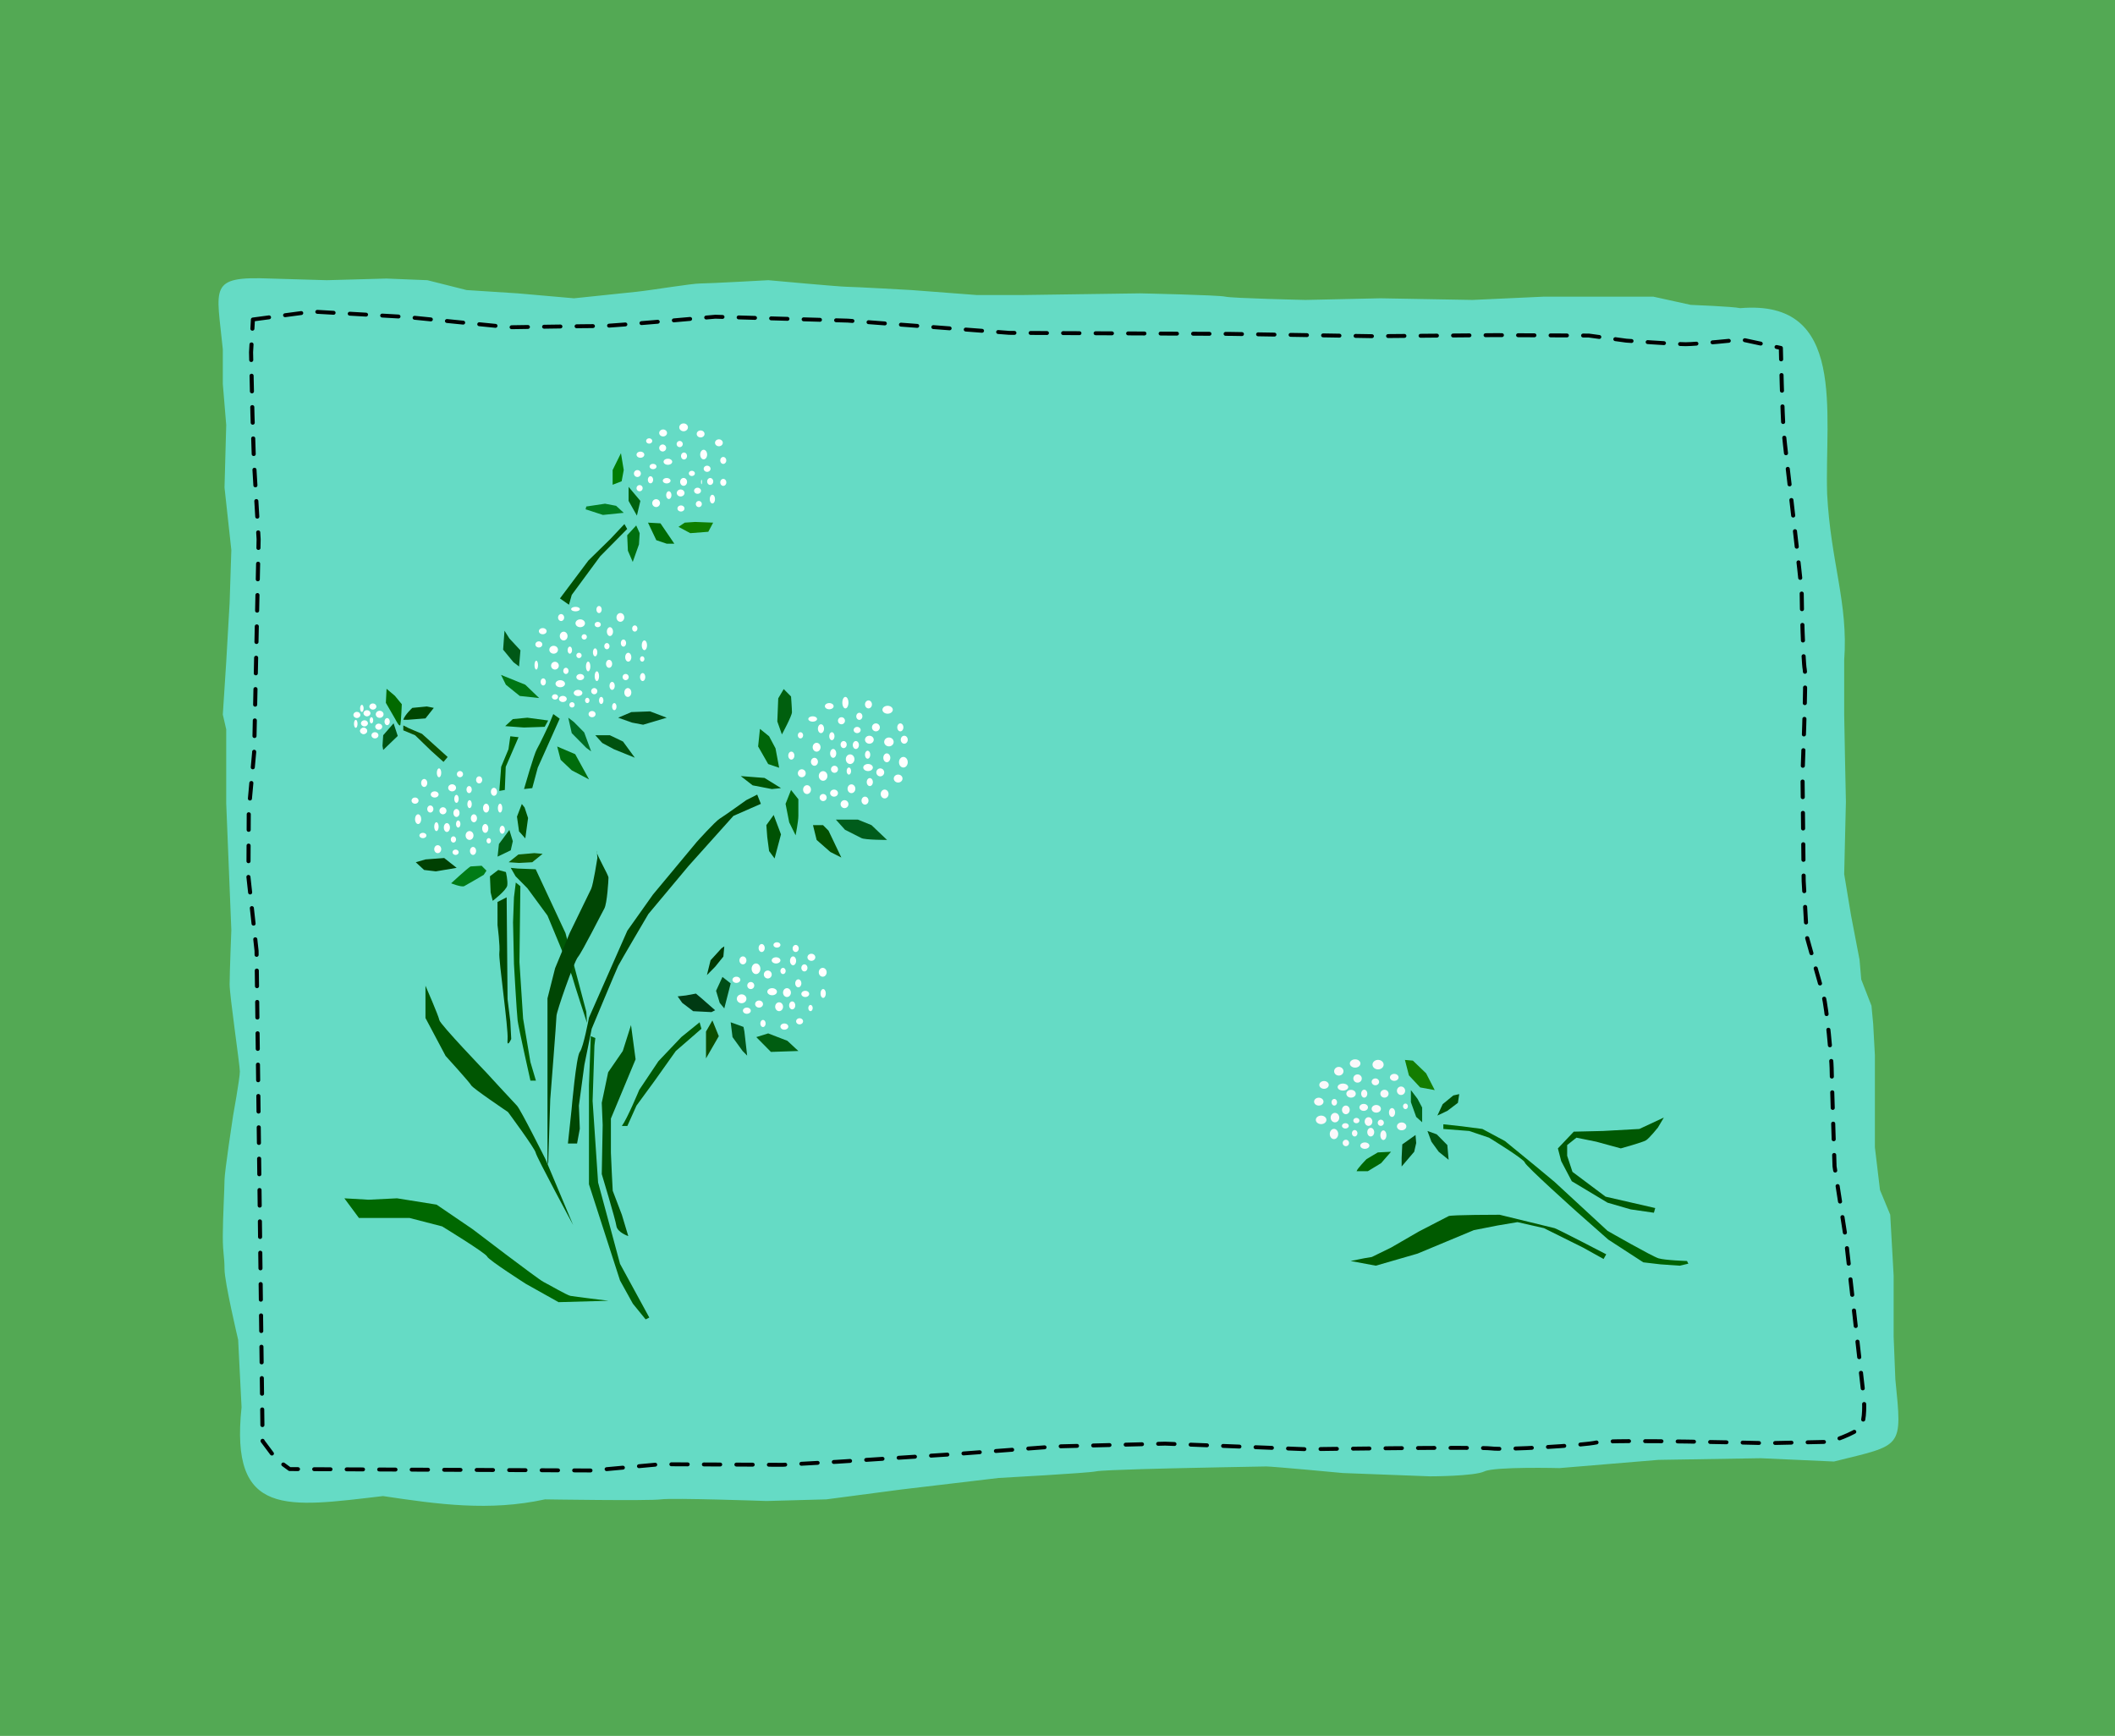 <?xml version="1.0"?>
<svg xmlns="http://www.w3.org/2000/svg" width="530" height="435" viewBox="0 0 530 435">
  <path fill="#53a954" d="M-23.892-10.138h572.014v454.433H-23.892z"/>
  <path d="M67.793 69.802l14.099.412 14.953-.412 10.254.412 9.827 2.474 12.817.825 14.099 1.237s11.963-1.237 15.808-1.65c3.845-.412 13.672-2.061 15.808-2.061 2.136 0 17.09-.825 17.09-.825s17.944 1.65 19.653 1.65c1.709 0 16.235.824 16.235.824l16.235 1.237h11.963l29.052-.412s19.653.412 21.362.824c1.71.413 20.08.825 20.08.825l18.8-.412 23.07.412 17.944-.825h27.344l9.4 2.062s10.68.412 12.39.824c26.864-2.302 21.137 26.215 21.788 46.59.893 17.115 5.331 27.254 4.273 41.642v13.605c0 1.65.427 21.852.427 21.852l-.427 18.14 1.709 10.308 2.136 11.132.427 4.948 2.564 6.597.427 4.535.427 7.833v23.089l1.282 10.72 2.563 6.184.855 15.255v15.255l.427 10.72c1.75 17.53 1.924 16.305-15.38 20.614l-18.372-.824-25.634.412-24.78 2.061s-16.236-.412-18.799.825c-2.563 1.237-13.672 1.237-13.672 1.237l-21.79-.825s-17.516-1.649-19.225-1.649c-1.709 0-20.935.412-20.935.412s-20.08.413-21.79.825c-1.708.412-24.352 1.65-24.352 1.65l-24.353 2.885-18.798 2.474-14.954.412s-23.498-.824-26.489-.412c-2.99.412-29.052 0-29.052 0-13.931 3.04-26.788 1.247-40.588-.825-24.058 2.8-38.42 5.49-35.461-22.263l-.855-16.905s-3.418-14.43-3.418-17.728c0-3.299-.427-3.71-.427-8.246 0-4.535.427-11.957.427-14.018 0-2.062 2.137-16.08 2.137-16.08s1.709-9.482 1.709-11.132c0-1.649-2.564-18.965-2.564-21.851 0-2.886.427-13.606.427-13.606l-1.281-31.747v-18.553l-.855-3.71.855-13.194.854-14.843.427-13.193-1.709-15.667.428-15.668-.855-10.307v-8.658c-1.544-15.705-3.744-18.36 11.963-17.729z" fill="#65dbc5"/>
  <path d="M64.7 88.791l13.878-1.914 21.786 1.294 24.158 2.494s19.02-.304 21.397-.292c2.378.011 26.558-2.25 26.558-2.25l30.901.942 37.628 2.956 51.508.249 33.28.557 28.53-.258 21.791.105 8.711 1.23s11.487.849 13.864.86c2.378.012 13.081-1.125 13.081-1.125l9.104 2.025s.317 16.247.692 20.607c.376 4.36 4.18 36.87 4.171 38.85-.01 1.981.318 16.247.704 18.23.387 1.983-.519 25.356-.519 25.356l.272 25.756.728 13.475s3.114 11.506 3.893 14.283c.779 2.777 1.904 15.858 1.897 17.443-.008 1.585.677 23.777.677 23.777l2.687 17.843 4.173 38.454s.371 5.153-.825 6.732c-1.196 1.579-7.15 3.531-7.15 3.531l-14.661.326s-36.448-.969-39.622-.192c-3.173.777-21.801 1.876-24.573 1.466-2.772-.41-43.19.188-43.19.188l-32.88-1.348-25.361.67-23.783 1.866-27.349 1.849-12.682.731-28.528-.138-15.856 1.508-31.698-.153L80 366.62l-6.736-.033-3.158-2.392-3.149-4.374-1.408-118.478-1.895-17.84.077-15.848 1.257-14.258 1.042-51.504-1.097-19.024-.343-11.096-.323-15.058z" fill="#65dbc5" stroke="#000" stroke-width=".947" stroke-linecap="round" stroke-linejoin="round" stroke-dasharray="3.788,3.788" transform="matrix(1.075 0 0 1.037 -6.174 -12.015)"/>
  <path d="M172.389 107.086c0 .54-.486.979-1.084.979-.6 0-1.085-.438-1.085-.98 0-.54.486-.978 1.085-.978.598 0 1.084.438 1.084.979zM171.094 111.272a.77.77 0 01-.764.774.77.77 0 01-.765-.774.77.77 0 01.765-.774.77.77 0 01.764.774zM176.552 108.74c0 .483-.44.873-.98.873-.542 0-.981-.39-.981-.872s.439-.873.98-.873c.542 0 .98.39.98.873zM177.196 113.91c0 .663-.387 1.2-.866 1.2-.478 0-.865-.537-.865-1.2 0-.663.387-1.2.865-1.2.479 0 .866.537.866 1.2zM181.124 110.96c0 .478-.435.865-.972.865-.537 0-.973-.387-.973-.864 0-.478.436-.865.973-.865.537 0 .972.387.972.865zM167.15 108.495c0 .482-.438.873-.978.873s-.978-.391-.978-.873.438-.872.978-.872.978.39.978.872zM166.932 112.26a.873.873 0 01-.87.876.873.873 0 01-.868-.877c0-.484.39-.876.869-.876.48 0 .869.392.869.876zM163.44 110.502c0 .364-.34.66-.761.66s-.762-.296-.762-.66c0-.364.34-.66.762-.66.42 0 .762.296.762.66zM161.458 113.942c0 .424-.436.766-.973.766-.537 0-.972-.342-.972-.766 0-.423.435-.765.972-.765.537 0 .973.342.973.765zM160.595 118.661a.866.866 0 01-.869.864.866.866 0 01-.869-.864c0-.477.39-.864.869-.864.48 0 .869.387.869.864zM164.511 116.904c0 .366-.385.663-.86.663s-.86-.297-.86-.663c0-.367.385-.664.86-.664s.86.297.86.664zM168.45 115.712c0 .418-.484.758-1.082.758-.597 0-1.081-.34-1.081-.758 0-.419.484-.758 1.081-.758.598 0 1.082.34 1.082.758zM172.16 114.27c0 .482-.337.873-.752.873-.414 0-.75-.391-.75-.873s.336-.872.75-.872c.415 0 .751.39.751.872zM174.132 118.628c0 .36-.338.652-.754.652-.417 0-.754-.292-.754-.652 0-.36.337-.65.754-.65.416 0 .754.29.754.65zM178.054 117.47c0 .424-.384.77-.858.77-.473 0-.857-.346-.857-.77 0-.426.384-.77.857-.77.474 0 .858.344.858.77zM181.998 115.38c0 .48-.337.869-.754.869-.416 0-.753-.39-.753-.869 0-.48.337-.868.753-.868.417 0 .754.389.754.868zM182.01 120.881c0 .482-.34.873-.76.873s-.76-.391-.76-.873.34-.872.76-.872.76.39.76.872zM175.902 120.783c0 .305-.05.553-.11.553s-.109-.248-.109-.553c0-.306.049-.553.11-.553.06 0 .109.247.109.553zM175.661 122.982c0 .421-.386.762-.863.762s-.863-.34-.863-.762c0-.42.386-.762.863-.762s.863.342.863.762zM175.869 126.308a.76.76 0 01-.749.77.76.76 0 01-.748-.77.76.76 0 01.748-.77.76.76 0 01.749.77zM179.168 125.075c0 .6-.29 1.086-.65 1.086-.359 0-.65-.486-.65-1.086 0-.6.291-1.085.65-1.085.36 0 .65.486.65 1.085zM171.52 127.422c0 .42-.392.762-.876.762-.485 0-.877-.341-.877-.762 0-.42.392-.762.877-.762.484 0 .876.341.876.762zM171.531 123.535c0 .482-.433.873-.967.873s-.966-.39-.966-.873c0-.482.432-.872.966-.872s.967.39.967.872zM172.17 120.754c0 .543-.387.983-.865.983-.479 0-.866-.44-.866-.983 0-.543.387-.983.866-.983.478 0 .865.44.865.983zM168.035 120.463c0 .373-.434.676-.97.676-.535 0-.97-.303-.97-.676 0-.373.435-.676.97-.676.536 0 .97.303.97.676zM168.254 124.076c0 .536-.294.97-.656.97-.362 0-.656-.434-.656-.97s.294-.97.656-.97c.362 0 .656.434.656.97zM165.39 126.079a.978.978 0 01-.971.983.978.978 0 01-.973-.983c0-.543.436-.983.973-.983.537 0 .972.44.972.983zM163.665 120.23c0 .488-.294.885-.656.885-.362 0-.655-.397-.655-.885 0-.489.293-.885.655-.885.362 0 .656.396.656.885zM161.043 122.331a.77.77 0 01-.765.774.77.77 0 01-.765-.774.77.77 0 01.765-.774.77.77 0 01.765.774zM178.731 120.652c0 .477-.34.864-.759.864-.42 0-.76-.387-.76-.864 0-.478.34-.865.76-.865s.76.387.76.865zM150.772 152.743c0 .489-.293.885-.655.885-.362 0-.656-.396-.656-.885s.294-.885.656-.885c.362 0 .655.396.655.885zM156.432 154.717c0 .602-.436 1.09-.973 1.09-.537 0-.972-.488-.972-1.09 0-.601.435-1.09.972-1.09.537 0 .973.489.973 1.09zM159.731 157.498c0 .428-.293.775-.655.775-.362 0-.656-.347-.656-.775 0-.427.294-.774.656-.774.362 0 .655.347.655.774zM162.135 161.7c0 .673-.293 1.217-.655 1.217-.362 0-.656-.544-.656-1.216 0-.672.293-1.217.656-1.217.361 0 .655.545.655 1.217zM161.48 165.13c0 .366-.245.663-.547.663-.301 0-.546-.297-.546-.664 0-.366.245-.663.546-.663.302 0 .547.297.547.663zM161.698 169.663c0 .55-.293.996-.655.996-.362 0-.656-.446-.656-.996s.293-.995.656-.995c.361 0 .655.446.655.995zM158.202 173.534c0 .61-.392 1.106-.874 1.106-.483 0-.874-.495-.874-1.106 0-.61.391-1.106.874-1.106.482 0 .874.495.874 1.106zM158.202 164.687c0 .61-.343 1.106-.765 1.106s-.765-.495-.765-1.106c0-.611.343-1.106.765-1.106s.765.495.765 1.106zM156.89 161.148c0 .489-.293.885-.655.885-.362 0-.655-.396-.655-.885s.293-.885.655-.885c.362 0 .656.396.656.885zM153.613 158.273c0 .61-.342 1.105-.765 1.105-.422 0-.765-.495-.765-1.105 0-.611.343-1.106.765-1.106.423 0 .765.495.765 1.106zM150.554 156.503c0 .367-.343.664-.765.664s-.765-.297-.765-.664c0-.366.343-.663.765-.663s.765.297.765.663zM146.588 156.188c0 .54-.531.979-1.186.979-.655 0-1.185-.439-1.185-.98 0-.54.53-.978 1.185-.978s1.186.438 1.186.979zM145.31 152.633c0 .305-.49.552-1.093.552-.604 0-1.093-.247-1.093-.552 0-.306.49-.553 1.093-.553s1.092.247 1.092.553zM141.37 154.75c0 .48-.34.868-.761.868s-.762-.388-.762-.868.34-.868.762-.868c.42 0 .762.388.762.868zM142.223 159.39c0 .605-.434 1.094-.97 1.094-.535 0-.97-.49-.97-1.093 0-.604.435-1.094.97-1.094.536 0 .97.49.97 1.094zM136.978 158.166c0 .425-.434.77-.97.77-.535 0-.969-.345-.969-.77 0-.425.434-.77.97-.77.535 0 .97.345.97.77zM135.897 161.488c0 .423-.388.766-.866.766s-.866-.343-.866-.766.388-.766.866-.766.866.343.866.766zM143.343 162.917c0 .489-.245.885-.547.885-.301 0-.546-.396-.546-.885 0-.488.245-.884.546-.884.302 0 .547.396.547.884zM147.058 159.6a.66.66 0 01-.656.663.66.66 0 01-.656-.663.66.66 0 01.656-.664.66.66 0 01.656.664zM152.739 161.922c0 .428-.294.774-.656.774-.362 0-.655-.346-.655-.774 0-.428.293-.774.655-.774.362 0 .656.346.656.774zM149.68 163.47c0 .55-.245.996-.547.996-.301 0-.546-.446-.546-.996s.245-.995.546-.995c.302 0 .547.446.547.995zM150.117 169.442c0 .672-.245 1.217-.546 1.217-.302 0-.547-.545-.547-1.217s.245-1.216.547-1.216c.301 0 .546.544.546 1.216zM153.395 166.346c0 .55-.343.995-.765.995s-.765-.446-.765-.995c0-.55.342-.996.765-.996.422 0 .765.446.765.996zM157.546 169.663a.77.77 0 01-.765.774.77.77 0 01-.764-.774.77.77 0 01.764-.774.77.77 0 01.765.774zM154.05 171.875c0 .55-.293.995-.655.995-.362 0-.656-.445-.656-.995s.293-.995.656-.995c.361 0 .655.445.655.995zM154.487 177.073c0 .488-.245.885-.546.885-.302 0-.547-.397-.547-.885 0-.489.245-.885.547-.885.301 0 .546.396.546.885zM151.21 175.525c0 .488-.245.884-.547.884-.302 0-.546-.396-.546-.884 0-.49.244-.885.546-.885.302 0 .546.396.546.885zM149.68 173.202a.77.77 0 01-.765.774.77.77 0 01-.765-.774.77.77 0 01.765-.774.77.77 0 01.765.774zM146.38 169.667c0 .426-.435.77-.972.77-.537 0-.973-.344-.973-.77 0-.425.436-.77.973-.77.537 0 .972.345.972.77zM145.746 164.244a.66.66 0 01-.655.664.66.66 0 01-.656-.664.66.66 0 01.656-.663.66.66 0 01.655.663zM142.469 168.115c0 .428-.294.774-.656.774-.362 0-.655-.346-.655-.774 0-.427.293-.774.655-.774.362 0 .656.347.656.774zM140.033 166.81a.97.97 0 01-.967.973.97.97 0 01-.968-.974.97.97 0 01.968-.974.97.97 0 01.967.974zM139.819 162.819c0 .543-.483.983-1.079.983s-1.079-.44-1.079-.983c0-.543.483-.983 1.08-.983.595 0 1.078.44 1.078.983zM134.82 166.677c0 .611-.195 1.106-.436 1.106-.242 0-.437-.495-.437-1.106 0-.61.195-1.106.437-1.106.24 0 .437.496.437 1.106zM136.787 170.88c0 .488-.293.885-.655.885-.362 0-.656-.397-.656-.885 0-.489.294-.885.656-.885.362 0 .655.396.655.885zM141.584 171.334c0 .487-.531.881-1.186.881-.654 0-1.185-.394-1.185-.88 0-.487.53-.881 1.185-.881s1.186.394 1.186.88zM139.846 174.64c0 .366-.342.663-.764.663-.423 0-.765-.297-.765-.663 0-.367.342-.664.765-.664.422 0 .764.297.764.664zM142.015 175.152c0 .423-.434.766-.97.766-.535 0-.969-.343-.969-.766s.434-.766.97-.766c.535 0 .97.343.97.766zM145.937 173.649c0 .425-.483.77-1.078.77-.596 0-1.08-.345-1.08-.77 0-.426.484-.77 1.08-.77.595 0 1.078.344 1.078.77zM143.998 176.63a.66.66 0 01-.655.664.66.66 0 01-.656-.664.66.66 0 01.656-.663.66.66 0 01.655.663zM147.713 175.525c0 .366-.245.663-.546.663-.302 0-.547-.297-.547-.663 0-.367.245-.664.547-.664.301 0 .546.297.546.664zM149.243 178.953c0 .427-.392.774-.874.774-.483 0-.874-.347-.874-.774 0-.428.39-.774.874-.774.482 0 .874.346.874.774zM199.064 189.348c0 .55-.342.996-.764.996-.423 0-.765-.446-.765-.996s.342-.995.765-.995c.422 0 .764.446.764.995zM201.25 184.261c0 .428-.294.774-.656.774-.362 0-.656-.346-.656-.774 0-.427.294-.774.656-.774.362 0 .656.347.656.774zM204.746 180.17c0 .366-.49.663-1.093.663s-1.092-.297-1.092-.664c0-.366.489-.663 1.092-.663.604 0 1.093.297 1.093.663zM208.898 176.962c0 .428-.49.774-1.093.774s-1.093-.346-1.093-.774c0-.427.49-.774 1.093-.774s1.093.347 1.093.774zM212.612 176.077c0 .794-.342 1.438-.764 1.438-.423 0-.765-.644-.765-1.438 0-.794.342-1.437.765-1.437.422 0 .764.643.764 1.437zM218.501 176.52c0 .55-.389.995-.868.995-.48 0-.869-.445-.869-.995s.389-.995.869-.995.868.445.868.995zM223.724 177.855c0 .545-.58.987-1.295.987-.714 0-1.294-.442-1.294-.987 0-.545.58-.987 1.294-.987.715 0 1.295.442 1.295.987zM216.109 179.506c0 .488-.343.884-.765.884s-.765-.396-.765-.884c0-.489.343-.885.765-.885s.765.396.765.885zM211.738 180.612a.88.88 0 01-.874.884.88.88 0 01-.874-.884.88.88 0 01.874-.885.88.88 0 01.874.885zM215.672 182.934c0 .428-.392.774-.874.774-.483 0-.874-.346-.874-.774 0-.427.39-.774.874-.774.482 0 .874.347.874.774zM209.116 184.482c0 .55-.293.996-.655.996-.362 0-.656-.446-.656-.996s.294-.995.656-.995c.362 0 .655.446.655.995zM206.494 182.602c0 .611-.342 1.106-.765 1.106-.422 0-.765-.495-.765-1.106 0-.61.343-1.106.765-1.106.423 0 .765.495.765 1.106zM205.62 187.247c0 .61-.44 1.106-.983 1.106-.543 0-.984-.495-.984-1.106 0-.61.44-1.106.984-1.106.543 0 .983.495.983 1.106zM204.964 190.897c0 .55-.391.995-.874.995s-.874-.446-.874-.995c0-.55.391-.996.874-.996s.874.446.874.996zM209.553 188.795c0 .611-.342 1.106-.765 1.106-.422 0-.764-.495-.764-1.106 0-.61.342-1.106.764-1.106.423 0 .765.496.765 1.106zM212.175 186.584c0 .488-.342.884-.765.884-.422 0-.764-.396-.764-.884 0-.49.342-.885.764-.885.423 0 .765.396.765.885zM215.235 186.694c0 .55-.343.995-.765.995s-.765-.445-.765-.995.342-.995.765-.995c.422 0 .765.445.765.995zM218.95 185.367c0 .55-.49.995-1.093.995-.604 0-1.093-.445-1.093-.995s.49-.995 1.093-.995 1.092.445 1.092.995zM220.48 182.27a.99.99 0 01-.984.996.99.99 0 01-.984-.995c0-.55.44-.996.984-.996a.99.99 0 01.983.996zM226.379 182.27c0 .55-.343.996-.765.996s-.765-.446-.765-.995c0-.55.343-.996.765-.996s.765.446.765.996zM227.472 185.367c0 .55-.392.995-.875.995-.482 0-.874-.445-.874-.995s.392-.995.874-.995c.483 0 .875.445.875.995zM223.942 185.92c0 .61-.53 1.106-1.185 1.106s-1.186-.495-1.186-1.106c0-.61.531-1.106 1.186-1.106.654 0 1.185.495 1.185 1.106zM218.075 189.127c0 .55-.293.995-.655.995-.362 0-.656-.445-.656-.995s.294-.995.656-.995c.362 0 .655.445.655.995zM213.268 193.219c0 .488-.245.885-.546.885-.302 0-.547-.397-.547-.885 0-.489.245-.885.547-.885.301 0 .546.396.546.885zM209.99 192.777a.88.88 0 01-.874.884.88.88 0 01-.874-.884.88.88 0 01.874-.885.88.88 0 01.874.885zM207.34 194.448c0 .665-.482 1.204-1.078 1.204-.596 0-1.08-.54-1.08-1.204 0-.666.484-1.205 1.08-1.205.596 0 1.079.54 1.079 1.205zM223.101 189.901c0 .61-.391 1.106-.874 1.106s-.874-.495-.874-1.106c0-.61.391-1.106.874-1.106s.874.495.874 1.106zM227.471 191.007c0 .733-.489 1.327-1.092 1.327-.603 0-1.093-.594-1.093-1.327s.49-1.327 1.093-1.327 1.092.594 1.092 1.327zM226.16 195.099c0 .55-.489.995-1.092.995-.604 0-1.093-.445-1.093-.995s.49-.995 1.093-.995 1.092.445 1.092.995zM222.664 198.97c0 .61-.44 1.105-.983 1.105-.543 0-.984-.495-.984-1.105 0-.611.44-1.106.984-1.106.543 0 .983.495.983 1.106zM221.572 193.55a.99.99 0 01-.984.996.99.99 0 01-.983-.995c0-.55.44-.996.983-.996a.99.99 0 01.984.996zM218.73 192.334c0 .489-.537.885-1.201.885s-1.202-.396-1.202-.885c0-.488.538-.885 1.202-.885.664 0 1.202.397 1.202.885zM218.73 195.984c0 .55-.342.995-.764.995s-.765-.446-.765-.995c0-.55.343-.996.765-.996s.765.446.765.996zM214.339 197.65c0 .607-.436 1.098-.973 1.098-.537 0-.972-.491-.972-1.097 0-.607.435-1.098.972-1.098.537 0 .973.491.973 1.098zM212.612 201.513a.99.99 0 01-.983.995.99.99 0 01-.983-.995c0-.55.44-.995.983-.995a.99.99 0 01.983.995zM209.99 198.748c0 .489-.44.885-.983.885-.543 0-.983-.396-.983-.885 0-.488.44-.884.983-.884.543 0 .983.396.983.884zM207.15 199.854a.88.88 0 01-.875.885.88.88 0 01-.874-.885.88.88 0 01.874-.884.88.88 0 01.874.884zM203.216 197.864c0 .61-.44 1.106-.983 1.106-.543 0-.983-.496-.983-1.106 0-.611.44-1.106.983-1.106.543 0 .983.495.983 1.106zM201.905 193.772a.99.99 0 01-.983.995.99.99 0 01-.984-.995c0-.55.44-.995.984-.995a.99.99 0 01.983.995zM217.638 200.628c0 .55-.391.996-.874.996-.482 0-.874-.446-.874-.996s.392-.995.874-.995c.483 0 .874.446.874.995zM94.177 177.073c0 .244-.05.442-.11.442s-.109-.198-.109-.442c0-.245.049-.443.11-.443.06 0 .109.198.109.443zM91.117 177.515c0 .489-.195.885-.437.885-.241 0-.437-.396-.437-.885 0-.488.196-.885.437-.885.242 0 .437.397.437.885zM93.521 180.501c0 .428-.196.774-.437.774s-.437-.346-.437-.774c0-.427.196-.774.437-.774s.437.347.437.774zM97.673 180.833c0 .488-.294.885-.656.885-.362 0-.655-.397-.655-.885 0-.489.293-.885.655-.885.362 0 .656.396.656.885zM94.832 184.261c0 .428-.391.774-.874.774s-.874-.346-.874-.774c0-.427.391-.774.874-.774s.874.347.874.774zM89.588 181.386c0 .55-.196.995-.437.995-.242 0-.437-.446-.437-.995 0-.55.195-.996.437-.996.241 0 .437.446.437.996zM96.112 179c0 .489-.435.885-.972.885-.536 0-.971-.396-.971-.885s.435-.885.971-.885.972.396.972.885zM124.55 198.417c0 .55-.342.995-.764.995-.423 0-.765-.446-.765-.995 0-.55.342-.996.765-.996.422 0 .764.446.764.996zM120.836 195.43c0 .49-.343.885-.765.885-.423 0-.765-.396-.765-.884 0-.489.342-.885.765-.885.422 0 .765.396.765.885zM110.565 193.661c0 .611-.244 1.106-.546 1.106-.302 0-.546-.495-.546-1.106 0-.61.244-1.106.546-1.106.302 0 .546.495.546 1.106zM114.28 197.421c0 .489-.44.885-.983.885-.543 0-.984-.396-.984-.885 0-.488.44-.884.984-.884.543 0 .983.396.983.884zM118.213 197.864c0 .488-.293.884-.655.884-.362 0-.656-.396-.656-.884 0-.489.294-.885.656-.885.362 0 .655.396.655.885zM114.936 200.186c0 .55-.245.995-.547.995-.301 0-.546-.445-.546-.995s.245-.995.546-.995c.302 0 .547.445.547.995zM118.213 201.513c0 .55-.244.995-.546.995-.302 0-.546-.445-.546-.995s.244-.995.546-.995c.302 0 .546.445.546.995zM122.365 207.595c0 .611-.342 1.106-.765 1.106-.422 0-.764-.495-.764-1.106 0-.61.342-1.105.764-1.105.423 0 .765.495.765 1.105zM122.584 202.508c0 .611-.343 1.106-.765 1.106s-.765-.495-.765-1.106c0-.61.343-1.105.765-1.105s.765.495.765 1.105zM125.861 202.508c0 .611-.244 1.106-.546 1.106-.302 0-.546-.495-.546-1.106 0-.61.244-1.105.546-1.105.302 0 .546.495.546 1.105zM126.517 207.927c0 .55-.294.996-.656.996-.362 0-.655-.446-.655-.996s.293-.995.655-.995c.362 0 .656.446.656.995zM123.02 210.692c0 .366-.244.664-.546.664-.301 0-.546-.298-.546-.664 0-.366.245-.664.546-.664.302 0 .547.298.547.664zM119.306 213.236c0 .55-.343.995-.765.995s-.765-.446-.765-.995c0-.55.343-.996.765-.996s.765.446.765.996zM118.65 209.365c0 .61-.44 1.106-.983 1.106-.543 0-.983-.495-.983-1.106 0-.61.44-1.106.983-1.106.543 0 .983.495.983 1.106zM115.373 206.49c0 .488-.245.884-.547.884-.301 0-.546-.396-.546-.884 0-.489.245-.885.546-.885.302 0 .547.396.547.885zM119.524 205.052c0 .55-.342.995-.764.995-.423 0-.765-.445-.765-.995s.342-.995.765-.995c.422 0 .764.445.764.995zM115.154 203.725c0 .55-.342.995-.765.995-.422 0-.765-.445-.765-.995s.343-.995.765-.995.765.445.765.995zM114.936 213.567c0 .367-.343.664-.765.664-.423 0-.765-.297-.765-.664 0-.366.342-.663.765-.663.422 0 .765.297.765.663zM114.28 210.36c0 .428-.293.774-.656.774-.362 0-.655-.346-.655-.774 0-.427.293-.774.655-.774.363 0 .656.347.656.774zM112.75 207.374c0 .611-.342 1.106-.764 1.106-.423 0-.765-.495-.765-1.106 0-.61.342-1.106.765-1.106.422 0 .764.496.764 1.106zM111.876 203.172a.88.88 0 01-.874.885.88.88 0 01-.874-.885.88.88 0 01.874-.885.88.88 0 01.874.885zM109.91 199.08c0 .428-.44.774-.984.774-.543 0-.983-.346-.983-.774 0-.427.44-.774.983-.774.543 0 .984.347.984.774zM107.069 196.205c0 .55-.342.995-.765.995-.422 0-.765-.446-.765-.995 0-.55.343-.996.765-.996.423 0 .765.446.765.996zM104.884 200.628c0 .428-.391.774-.874.774s-.874-.346-.874-.774c0-.427.391-.774.874-.774s.874.347.874.774zM105.54 205.273c0 .672-.343 1.217-.765 1.217-.423 0-.765-.545-.765-1.217s.342-1.216.765-1.216c.422 0 .764.544.764 1.216zM109.91 207.153c0 .61-.245 1.106-.547 1.106-.301 0-.546-.495-.546-1.106 0-.61.245-1.106.546-1.106.302 0 .547.495.547 1.106zM108.599 202.73c0 .488-.343.884-.765.884-.423 0-.765-.396-.765-.884 0-.489.342-.885.765-.885.422 0 .765.396.765.885zM106.85 209.365c0 .366-.39.663-.874.663-.482 0-.874-.297-.874-.663 0-.367.392-.664.874-.664.483 0 .874.297.874.664zM110.565 212.793c0 .55-.391.996-.874.996s-.874-.446-.874-.996.391-.995.874-.995.874.446.874.995zM191.635 237.565c0 .55-.342.996-.765.996-.422 0-.765-.446-.765-.996s.343-.995.765-.995.765.446.765.995zM195.568 236.791c0 .367-.391.664-.874.664s-.874-.297-.874-.664c0-.366.391-.663.874-.663s.874.297.874.663zM200.157 237.676c0 .488-.342.885-.765.885-.422 0-.765-.397-.765-.885 0-.489.343-.885.765-.885s.765.396.765.885zM204.309 239.888c0 .488-.44.884-.983.884-.544 0-.984-.396-.984-.884 0-.489.44-.885.984-.885.543 0 .983.396.983.885zM202.342 242.542c0 .488-.342.885-.765.885-.422 0-.764-.397-.764-.885 0-.489.342-.885.764-.885.423 0 .765.396.765.885zM207.15 243.648c0 .61-.44 1.106-.984 1.106-.543 0-.983-.496-.983-1.106 0-.611.44-1.106.983-1.106.543 0 .984.495.984 1.106zM199.501 240.772c0 .611-.342 1.106-.764 1.106-.423 0-.765-.495-.765-1.106 0-.61.342-1.106.765-1.106.422 0 .764.496.764 1.106zM195.568 240.662c0 .427-.489.774-1.092.774-.604 0-1.093-.347-1.093-.774 0-.428.49-.774 1.093-.774s1.092.346 1.092.774zM190.542 242.763c0 .733-.489 1.327-1.092 1.327-.604 0-1.093-.594-1.093-1.327s.49-1.327 1.093-1.327 1.092.594 1.092 1.327zM187.046 240.662c0 .55-.391.995-.874.995s-.874-.446-.874-.995c0-.55.391-.996.874-.996s.874.446.874.996zM193.383 244.2a.99.99 0 01-.983.996.99.99 0 01-.984-.995c0-.55.44-.996.984-.996a.99.99 0 01.983.996zM194.694 248.514c0 .488-.538.884-1.202.884-.664 0-1.202-.396-1.202-.884 0-.489.538-.885 1.202-.885.664 0 1.202.396 1.202.885zM189.013 246.965a.88.88 0 01-.874.885.88.88 0 01-.874-.885.88.88 0 01.874-.884.88.88 0 01.874.884zM185.516 245.528c0 .427-.44.774-.983.774-.543 0-.983-.347-.983-.774 0-.428.44-.774.983-.774.543 0 .983.346.983.774zM196.88 243.316c0 .427-.294.774-.656.774-.362 0-.656-.347-.656-.774 0-.428.294-.774.656-.774.362 0 .655.346.655.774zM200.813 246.412c0 .55-.343.996-.765.996-.423 0-.765-.446-.765-.996s.342-.995.765-.995c.422 0 .765.446.765.995zM198.19 248.735c0 .61-.44 1.106-.983 1.106-.543 0-.983-.495-.983-1.106 0-.611.44-1.106.983-1.106.543 0 .983.495.983 1.106zM196.224 252.274c0 .61-.44 1.106-.984 1.106-.543 0-.983-.496-.983-1.106 0-.611.44-1.106.983-1.106.543 0 .984.495.984 1.106zM191.198 251.61c0 .489-.44.885-.984.885-.543 0-.983-.396-.983-.885 0-.488.44-.885.983-.885.544 0 .984.397.984.885zM188.138 253.269c0 .428-.44.774-.983.774-.543 0-.983-.346-.983-.774 0-.428.44-.774.983-.774.543 0 .983.346.983.774zM187.046 250.283c0 .61-.538 1.106-1.202 1.106-.664 0-1.202-.495-1.202-1.106 0-.61.538-1.106 1.202-1.106.664 0 1.202.495 1.202 1.106zM191.853 256.476c0 .489-.293.885-.655.885-.362 0-.656-.396-.656-.885s.294-.885.656-.885c.362 0 .655.396.655.885zM197.535 257.25c0 .428-.44.774-.984.774-.543 0-.983-.346-.983-.774 0-.427.44-.774.983-.774.544 0 .984.347.984.774zM201.239 255.931c0 .423-.39.766-.869.766-.48 0-.869-.343-.869-.766s.39-.766.869-.766c.48 0 .869.343.869.766zM199.283 251.942c0 .55-.343.995-.765.995s-.765-.445-.765-.995.343-.995.765-.995.765.445.765.995zM202.78 249.067c0 .427-.441.774-.984.774-.543 0-.983-.347-.983-.774 0-.428.44-.775.983-.775.543 0 .983.347.983.775zM206.931 248.956c0 .61-.293 1.106-.656 1.106-.362 0-.655-.495-.655-1.106 0-.61.293-1.106.655-1.106.362 0 .656.495.656 1.106zM203.653 252.605c0 .428-.244.775-.546.775-.302 0-.546-.347-.546-.775 0-.427.244-.774.546-.774.302 0 .546.347.546.774z" fill="#fff"/>
  <path d="M350.465 269.979c0 .482-.482.874-1.077.874s-1.077-.392-1.077-.874c0-.483.482-.875 1.077-.875s1.077.392 1.077.875zM346.726 266.787c0 .658-.623 1.19-1.393 1.19-.769 0-1.392-.532-1.392-1.19 0-.657.623-1.19 1.392-1.19.77 0 1.393.533 1.393 1.19zM345.592 271.1c0 .474-.419.859-.935.859s-.935-.385-.935-.858c0-.474.419-.859.935-.859s.935.385.935.859zM347.964 274.07c0 .544-.46.985-1.028.985-.568 0-1.029-.44-1.029-.985 0-.543.46-.984 1.029-.984.567 0 1.028.44 1.028.984zM352.116 273.333c0 .585-.46 1.059-1.029 1.059-.567 0-1.028-.474-1.028-1.059 0-.584.46-1.058 1.028-1.058.568 0 1.029.474 1.029 1.058zM349.598 278.783c0 .611-.342 1.106-.764 1.106-.423 0-.765-.495-.765-1.106 0-.61.342-1.105.765-1.105.422 0 .764.495.764 1.105zM346.781 281.359a.77.77 0 01-.764.774.77.77 0 01-.765-.774.77.77 0 01.765-.774.77.77 0 01.764.774zM343.901 281.048c0 .6-.431 1.085-.963 1.085-.533 0-.964-.486-.964-1.085s.431-1.085.964-1.085c.532 0 .963.486.963 1.085zM346.042 277.857c0 .53-.52.958-1.16.958-.64 0-1.16-.429-1.16-.958 0-.53.52-.958 1.16-.958.64 0 1.16.429 1.16.958zM342.63 274.06c0 .55-.343.995-.765.995-.423 0-.765-.445-.765-.995s.342-.995.765-.995c.422 0 .765.445.765.995zM341.25 270.264c0 .57-.474 1.031-1.058 1.031a1.045 1.045 0 01-1.059-1.031c0-.57.474-1.032 1.059-1.032.584 0 1.058.462 1.058 1.032zM340.91 266.498c0 .573-.593 1.037-1.325 1.037s-1.326-.464-1.326-1.037c0-.572.594-1.037 1.326-1.037.732 0 1.326.465 1.326 1.037zM344.362 283.707c0 .597-.388 1.08-.866 1.08-.479 0-.866-.483-.866-1.08 0-.596.387-1.079.866-1.079.478 0 .866.483.866 1.08zM343.157 287.084c0 .442-.51.8-1.138.8-.628 0-1.137-.358-1.137-.8 0-.442.509-.8 1.137-.8s1.138.358 1.138.8zM352.415 282.26c0 .54-.527.979-1.178.979-.65 0-1.178-.439-1.178-.98 0-.54.528-.98 1.178-.98.651 0 1.178.44 1.178.98zM352.803 277.236c0 .384-.272.694-.607.694-.335 0-.607-.31-.607-.694 0-.383.272-.694.607-.694.335 0 .607.31.607.694zM347.421 284.471c0 .663-.339 1.2-.757 1.2s-.757-.537-.757-1.2c0-.663.34-1.2.757-1.2.418 0 .757.537.757 1.2zM338.057 286.415a.8.8 0 01-.795.805.8.8 0 01-.795-.805.8.8 0 01.795-.805.8.8 0 01.795.805zM337.988 282.129c0 .368-.38.667-.848.667-.468 0-.847-.299-.847-.667 0-.369.38-.668.847-.668.469 0 .848.299.848.668zM340.663 280.806c0 .366-.342.663-.765.663-.422 0-.765-.297-.765-.663 0-.367.343-.664.765-.664.423 0 .765.297.765.664zM342.8 277.499c0 .482-.478.874-1.068.874-.59 0-1.069-.392-1.069-.874 0-.483.479-.874 1.069-.874s1.069.39 1.069.874zM339.742 274.081c0 .538-.528.974-1.179.974-.65 0-1.178-.436-1.178-.974s.528-.974 1.178-.974c.651 0 1.179.436 1.179.974zM338.228 278.125c0 .596-.434 1.08-.968 1.08s-.967-.484-.967-1.08c0-.596.433-1.08.967-1.08s.968.484.968 1.08zM335.606 280.063c0 .655-.483 1.185-1.077 1.185-.595 0-1.077-.53-1.077-1.185 0-.654.482-1.184 1.077-1.184.594 0 1.077.53 1.077 1.184zM335.05 276.214c0 .46-.308.832-.69.832-.38 0-.69-.373-.69-.832 0-.459.31-.831.69-.831.381 0 .69.372.69.831zM337.852 272.412c0 .482-.594.874-1.326.874-.732 0-1.326-.392-1.326-.874 0-.483.594-.875 1.326-.875.732 0 1.326.392 1.326.875zM336.661 268.44c0 .6-.522 1.086-1.167 1.086s-1.168-.486-1.168-1.085c0-.6.523-1.085 1.168-1.085.645 0 1.167.486 1.167 1.085zM332.975 271.87c0 .537-.529.973-1.182.973-.653 0-1.182-.436-1.182-.974s.53-.974 1.182-.974c.653 0 1.182.436 1.182.974zM331.656 276.061c0 .544-.527.985-1.178.985-.65 0-1.178-.441-1.178-.985s.528-.985 1.178-.985c.651 0 1.178.441 1.178.985zM332.389 280.627c0 .587-.594 1.064-1.326 1.064-.732 0-1.326-.477-1.326-1.064 0-.587.594-1.063 1.326-1.063.732 0 1.326.476 1.326 1.063zM335.343 284.17c0 .707-.472 1.28-1.055 1.28-.582 0-1.055-.573-1.055-1.28 0-.707.473-1.28 1.055-1.28s1.055.573 1.055 1.28zM340.157 283.982c0 .445-.307.805-.686.805-.379 0-.686-.36-.686-.805 0-.444.307-.805.686-.805.379 0 .686.36.686.805z" fill="#fbf9fb"/>
  <path d="M116.028 193.993a.77.77 0 01-.765.774.77.77 0 01-.764-.774.77.77 0 01.764-.774.77.77 0 01.765.774zM91.991 183.155c0 .428-.391.774-.874.774-.482 0-.874-.346-.874-.774 0-.427.392-.774.874-.774.483 0 .874.347.874.774zM147.932 167.01c0 .671-.245 1.216-.547 1.216-.301 0-.546-.545-.546-1.217s.245-1.216.546-1.216c.302 0 .547.544.547 1.216zM214.115 190.245c0 .665-.483 1.204-1.08 1.204-.595 0-1.078-.539-1.078-1.204 0-.665.483-1.204 1.079-1.204s1.079.54 1.079 1.204z" fill="#fff"/>
  <path d="M352.065 265.61l.996 3.862 2.82 3.023 3.651.672-2.157-4.199-3.318-3.19z" fill="#147d00"/>
  <path d="M353.559 273.167v3.023l1.327 3.695 1.493 1.343v-3.695l-1.161-2.183z" fill="#006315"/>
  <path d="M357.707 283.411l.995 2.688 1.826 2.519 2.488 2.015-.331-3.695-2.655-2.687z" fill="#005412"/>
  <path d="M360.196 279.549l1.327-2.855 2.655-2.184 1.493-.336-.332 2.184-2.654 2.015z" fill="#005006"/>
  <path d="M354.72 284.42l-3.318 2.35-.166 3.36v2.182l3.152-3.694.498-2.184z" fill="#004c0d"/>
  <path d="M339.953 293.488c.166-.672 2.489-3.023 2.489-3.023l2.82-1.68 3.32-.167-2.49 2.855-3.318 2.015z" fill="#006802"/>
  <path d="M416.941 280.052l-6.139 2.856-9.126.503-7.3.168-3.982 4.199.83 3.19 2.654 5.04 8.96 5.373 5.807 1.68 5.807.84.332-1.176-12.444-2.855-8.296-6.214-1.327-4.03v-2.688l2.322-1.847 4.978 1.008 6.14 1.679s5.475-1.512 6.304-2.015c.83-.504 2.987-3.191 2.987-3.191z" fill="#005803"/>
  <path d="M361.689 281.732v1.176l6.471.503 4.978 1.68s8.794 5.374 8.96 6.214c.165.84 13.107 12.428 13.107 12.428l7.799 6.885 8.794 5.71 4.314.504 4.811.336 2.157-.504-.331-.671s-5.476-.168-7.135-.672c-1.66-.504-12.776-6.886-12.776-6.886l-13.274-12.26-4.646-3.863-7.798-6.381-5.642-3.023-5.143-.672z" fill="#006302"/>
  <path d="M338.46 315.993l6.305 1.175 10.453-3.023 14.103-5.878 5.974-1.175 4.977-.84 6.637 1.511 9.79 4.87 5.143 2.856.664-1.176s-12.278-6.382-12.942-6.55c-.664-.168-13.772-3.359-13.772-3.359s-12.112 0-12.776.336c-.663.336-7.466 3.863-7.466 3.863l-6.969 4.03-4.812 2.352-1.99.336z" fill="#005a00"/>
  <path d="M153.522 121.475v-3.692l2.084-4.22.695 4.22-.52 2.813z" fill="#007c04"/>
  <path d="M159.602 129.212l-2.085-3.693v-3.516l2.953 3.516z" fill="#00610e"/>
  <path d="M162.381 130.97l2.084 4.395 2.606.88h1.91l-3.473-5.1z" fill="#006c04"/>
  <path d="M170.024 132.025l2.953 1.582 4.516-.351 1.216-2.286-4.516-.176-2.606.176z" fill="#0f7e00"/>
  <path d="M159.428 131.673l-2.258 2.462.174 3.868 1.215 2.813 1.564-4.396.174-2.813z" fill="#006f0f"/>
  <path d="M156.301 128.508l-5.21.528-4.344-1.407.174-.703 4.69-.703 2.78.527z" fill="#007d20"/>
  <path d="M156.475 131.322l.695 1.23-6.775 6.857-7.122 9.67-.694 2.462-2.259-1.582 7.122-9.495 5.559-5.45z" fill="#005002"/>
  <path d="M126.424 158.047l-.348 4.747 2.606 3.165 1.39 1.055.347-4.044-2.78-2.99z" fill="#005817"/>
  <path d="M154.912 179.849l3.3-1.407 4.69-.176 4.17 1.583-5.907 1.758-2.78-.528z" fill="#004912"/>
  <path d="M149.18 184.244h3.647l3.3 1.583 2.954 4.044-5.212-2.11-2.953-1.583z" fill="#00520f"/>
  <path d="M125.555 169.123l6.08 2.462 3.474 3.34-4.864-.527-3.474-2.813z" fill="#007614"/>
  <path d="M142.405 179.849l.868 3.868 3.648 3.692 1.216.88-1.737-4.748-2.606-2.637z" fill="#006d24"/>
  <path d="M139.626 187.057l.868 3.341 2.78 2.637 4.342 2.286-3.474-6.33-3.3-1.406z" fill="#006d0c"/>
  <path d="M126.598 181.958l4.69.352 5.21-.176.87-1.582-5.212-.703-3.648.351z" fill="#006003"/>
  <path d="M130.766 201.475l-1.215 3.165.52 3.692 1.564 1.758.695-5.099-.869-2.637z" fill="#015200"/>
  <path d="M127.466 216.068l2.432-1.934 3.995-.352 2.085.176-2.606 2.11-3.3.176z" fill="#0e5a00"/>
  <path d="M127.64 207.98l-2.606 3.517-.347 3.165 3.3-1.583.521-2.286z" fill="#005d13"/>
  <path d="M124.86 218.002l-2.084 1.583.174 4.043.52 2.11s3.475-2.637 3.649-3.868c.173-1.23-.348-3.34-.348-3.34z" fill="#005704"/>
  <path d="M117.912 217.123c-.868.527-4.864 4.22-4.864 4.22s2.606 1.055 3.3.703c.696-.352 4.865-2.813 4.865-2.813l.694-1.055-1.215-1.23z" fill="#007c16"/>
  <path d="M104.19 216.068l2.431-.703 4.69-.352 3.127 2.462-5.211.879-2.953-.352z" fill="#004002"/>
  <path d="M96.868 172.603l-.174 3.517 2.432 4.22s1.042 2.11 1.216 1.23c.174-.879.347-5.099.347-5.099l-1.737-2.11z" fill="#026a00"/>
  <path d="M101.063 180.376c.347-1.23 2.258-2.989 2.258-2.989l3.648-.352 1.737.352-2.085 2.637-4.516.352z" fill="#004601"/>
  <path d="M98.63 181.255l-2.605 2.99-.173 2.637.173 1.054 3.648-3.516z" fill="#005311"/>
  <path d="M101.063 181.783v1.23l2.953 1.231 3.995 3.868 3.127 2.813 1.042-1.23-6.427-5.802-3.3-1.407z" fill="#0c5000"/>
  <path d="M129.724 217.65l4.517.176 7.469 16 5.211 19.692.174 2.813s-3.3-10.021-3.648-11.428c-.347-1.407-6.253-15.472-6.253-15.472l-5.038-6.857-2.953-2.99-1.216-2.11z" fill="#005906"/>
  <path d="M143.62 306.968s-9.206-17.054-9.38-18.11c-.173-1.054-6.948-10.197-6.948-10.197s-8.859-5.978-9.206-6.681c-.347-.704-6.427-7.385-6.427-7.385l-5.038-9.494v-8.088s3.3 7.56 3.474 8.615c.174 1.055 11.812 13.187 11.812 13.187s6.775 7.384 7.644 8.264c.868.879 7.122 13.362 7.122 13.362z" fill="#005602"/>
  <path d="M137.194 291.144v-40.966l1.91-7.56 3.648-8.792s4.864-10.022 5.385-11.077c.521-1.055 1.563-7.736 1.563-7.736s-.173-2.461-.173-1.582c0 .879 2.953 5.802 2.953 6.505 0 .703-.348 6.506-1.042 7.736-.695 1.231-5.56 10.901-6.601 12.132-1.043 1.23-5.385 13.714-5.385 14.77 0 1.054-1.564 20.922-1.564 20.922l-.52 16.352z" fill="#004604"/>
  <path d="M86.298 300.287l3.648 4.923h12.68l8.164 2.11s10.944 6.681 11.291 7.56c.348.88 9.728 6.858 9.728 6.858l8.164 4.57 12.507-.35s-8.686-1.056-9.554-1.232c-.869-.175-5.385-2.813-6.775-3.516-1.39-.703-17.718-13.187-17.718-13.187l-9.032-6.153-9.902-1.583-7.122.352z" fill="#006801"/>
  <path d="M148.044 259.655l-.458 12.293v24.817l7.791 24.122 3.208 5.799 3.208 3.943.917-.464-7.333-13.453-5.5-20.41-1.374-20.411.458-13.917.23-1.856z" fill="#005e07"/>
  <path d="M127.88 184.505l2.062.232-3.209 7.422-.229 5.799-1.375.232.459-6.03 1.833-4.408z" fill="#005d00"/>
  <path d="M124.671 226.023l2.292-1.16.229 25.514.687 5.566.23 4.407s-1.146 2.552-.917 0c.229-2.551-2.292-19.947-2.063-21.57.23-1.624-.458-6.959-.458-6.959z" fill="#004902"/>
  <path d="M138.65 178.938l1.603 1.16-5.5 12.293-1.374 5.103-2.063.232s2.521-8.814 3.209-9.974c.687-1.16 2.979-6.03 2.979-6.03z" fill="#005805"/>
  <path d="M129.254 221.152l1.146.928-.23 19.02.917 14.148 1.833 10.9 1.375 4.64h-1.375s-2.978-13.22-3.208-15.076c-.229-1.856-.916-14.149-.916-14.149l-.23-10.437.23-6.263z" fill="#006003"/>
  <path d="M196.395 172.676l-1.375 2.32-.229 5.798 1.146 3.247s2.52-4.639 2.52-5.566c0-.928-.229-3.944-.229-3.944z" fill="#005f0e"/>
  <path d="M190.437 182.65l-.458 4.406 2.52 4.407 2.75.928-.916-4.87-1.604-3.016z" fill="#006609"/>
  <path d="M185.625 194.479l2.98 2.319 4.811.928 2.292-.232-4.125-2.552-2.979-.231z" fill="#005503"/>
  <path d="M193.875 204.22l-1.834 2.552.23 3.015.458 3.479 1.375 1.856 1.604-6.031z" fill="#005204"/>
  <path d="M198.228 197.958l-1.374 3.479.916 4.639 1.604 3.247s.688-3.48.688-4.87v-4.176z" fill="#00660b"/>
  <path d="M203.728 206.772l.917 3.71 3.437 3.016 2.75 1.392-3.208-6.727-1.375-1.391z" fill="#045000"/>
  <path d="M209.457 205.38h5.5l3.437 1.392 3.895 3.71s-5.5 0-6.416-.463l-4.125-2.088z" fill="#005c1b"/>
  <path d="M177.147 244.346l.916-3.71 2.75-3.016.687-.464-.229 2.551-2.062 2.552z" fill="#003802"/>
  <path d="M181.042 244.81l-1.604 3.48.917 3.015 1.145 1.391 1.604-6.262z" fill="#004e17"/>
  <path d="M189.52 259.886l2.98-.927 4.812 1.855 2.75 2.552-6.875.232z" fill="#005d11"/>
  <path d="M183.104 256.175l.459 3.711 2.52 3.48 1.146 1.16-.687-6.031-.23-1.16z" fill="#005519"/>
  <path d="M178.521 255.712l-1.604 2.783v6.727l3.209-5.567z" fill="#0c4e00"/>
  <path d="M169.814 249.681l1.145 1.624 2.75 2.087 4.583.232.917-.464-3.437-3.015-1.375-1.16-2.52.464z" fill="#003a13"/>
  <path d="M155.836 282.153c1.374-1.856 4.353-9.046 4.353-9.046l4.813-7.19 5.728-6.03 4.583-3.712.459 1.624-6.417 5.567-5.27 7.422-4.583 6.262-2.292 5.103z" fill="#005a05"/>
  <path d="M144.607 286.56h-2.291l.916-8.582s1.146-13.22 2.063-14.38c.916-1.16 2.291-8.582 2.291-8.582l9.624-21.803 6.417-9.046 10.999-13.22s4.583-5.103 5.729-5.799c1.145-.696 6.645-4.639 6.645-4.639l2.75-1.392.916 2.32-6.874 3.015-11.228 12.525-10.083 12.061s-7.104 12.061-7.562 12.989c-.458.928-6.645 15.772-6.645 15.772l-1.834 9.046-1.375 10.205.23 5.799z" fill="#004602"/>
  <path d="M158.127 256.871l1.146 8.582-6.187 14.844v8.582c0 .928.458 9.51.458 9.51l2.292 6.03 1.604 5.335s-2.75-.928-2.98-2.551c-.228-1.624-3.666-12.989-3.666-12.989l.23-12.293-.23-5.567 1.604-7.654 3.667-5.334z" fill="#005305"/>
  <path d="M91.991 183.155c0 .428-.391.774-.874.774-.482 0-.874-.346-.874-.774 0-.427.392-.774.874-.774.483 0 .874.347.874.774zM92.834 178.732c0 .428-.391.774-.874.774s-.874-.346-.874-.774c0-.427.391-.774.874-.774s.874.347.874.774zM95.782 182.102c0 .428-.39.774-.874.774-.482 0-.874-.346-.874-.774 0-.427.392-.774.874-.774.483 0 .874.347.874.774zM92.202 181.26c0 .427-.391.774-.874.774s-.874-.347-.874-.774c0-.428.391-.774.874-.774s.874.346.874.774zM94.308 177.047c0 .428-.391.774-.874.774s-.874-.346-.874-.774c0-.427.391-.774.874-.774s.874.347.874.774zM90.306 179.154c0 .427-.39.774-.874.774-.482 0-.874-.347-.874-.774 0-.428.392-.775.874-.775.483 0 .874.347.874.775z" fill="#fff"/>
</svg>
